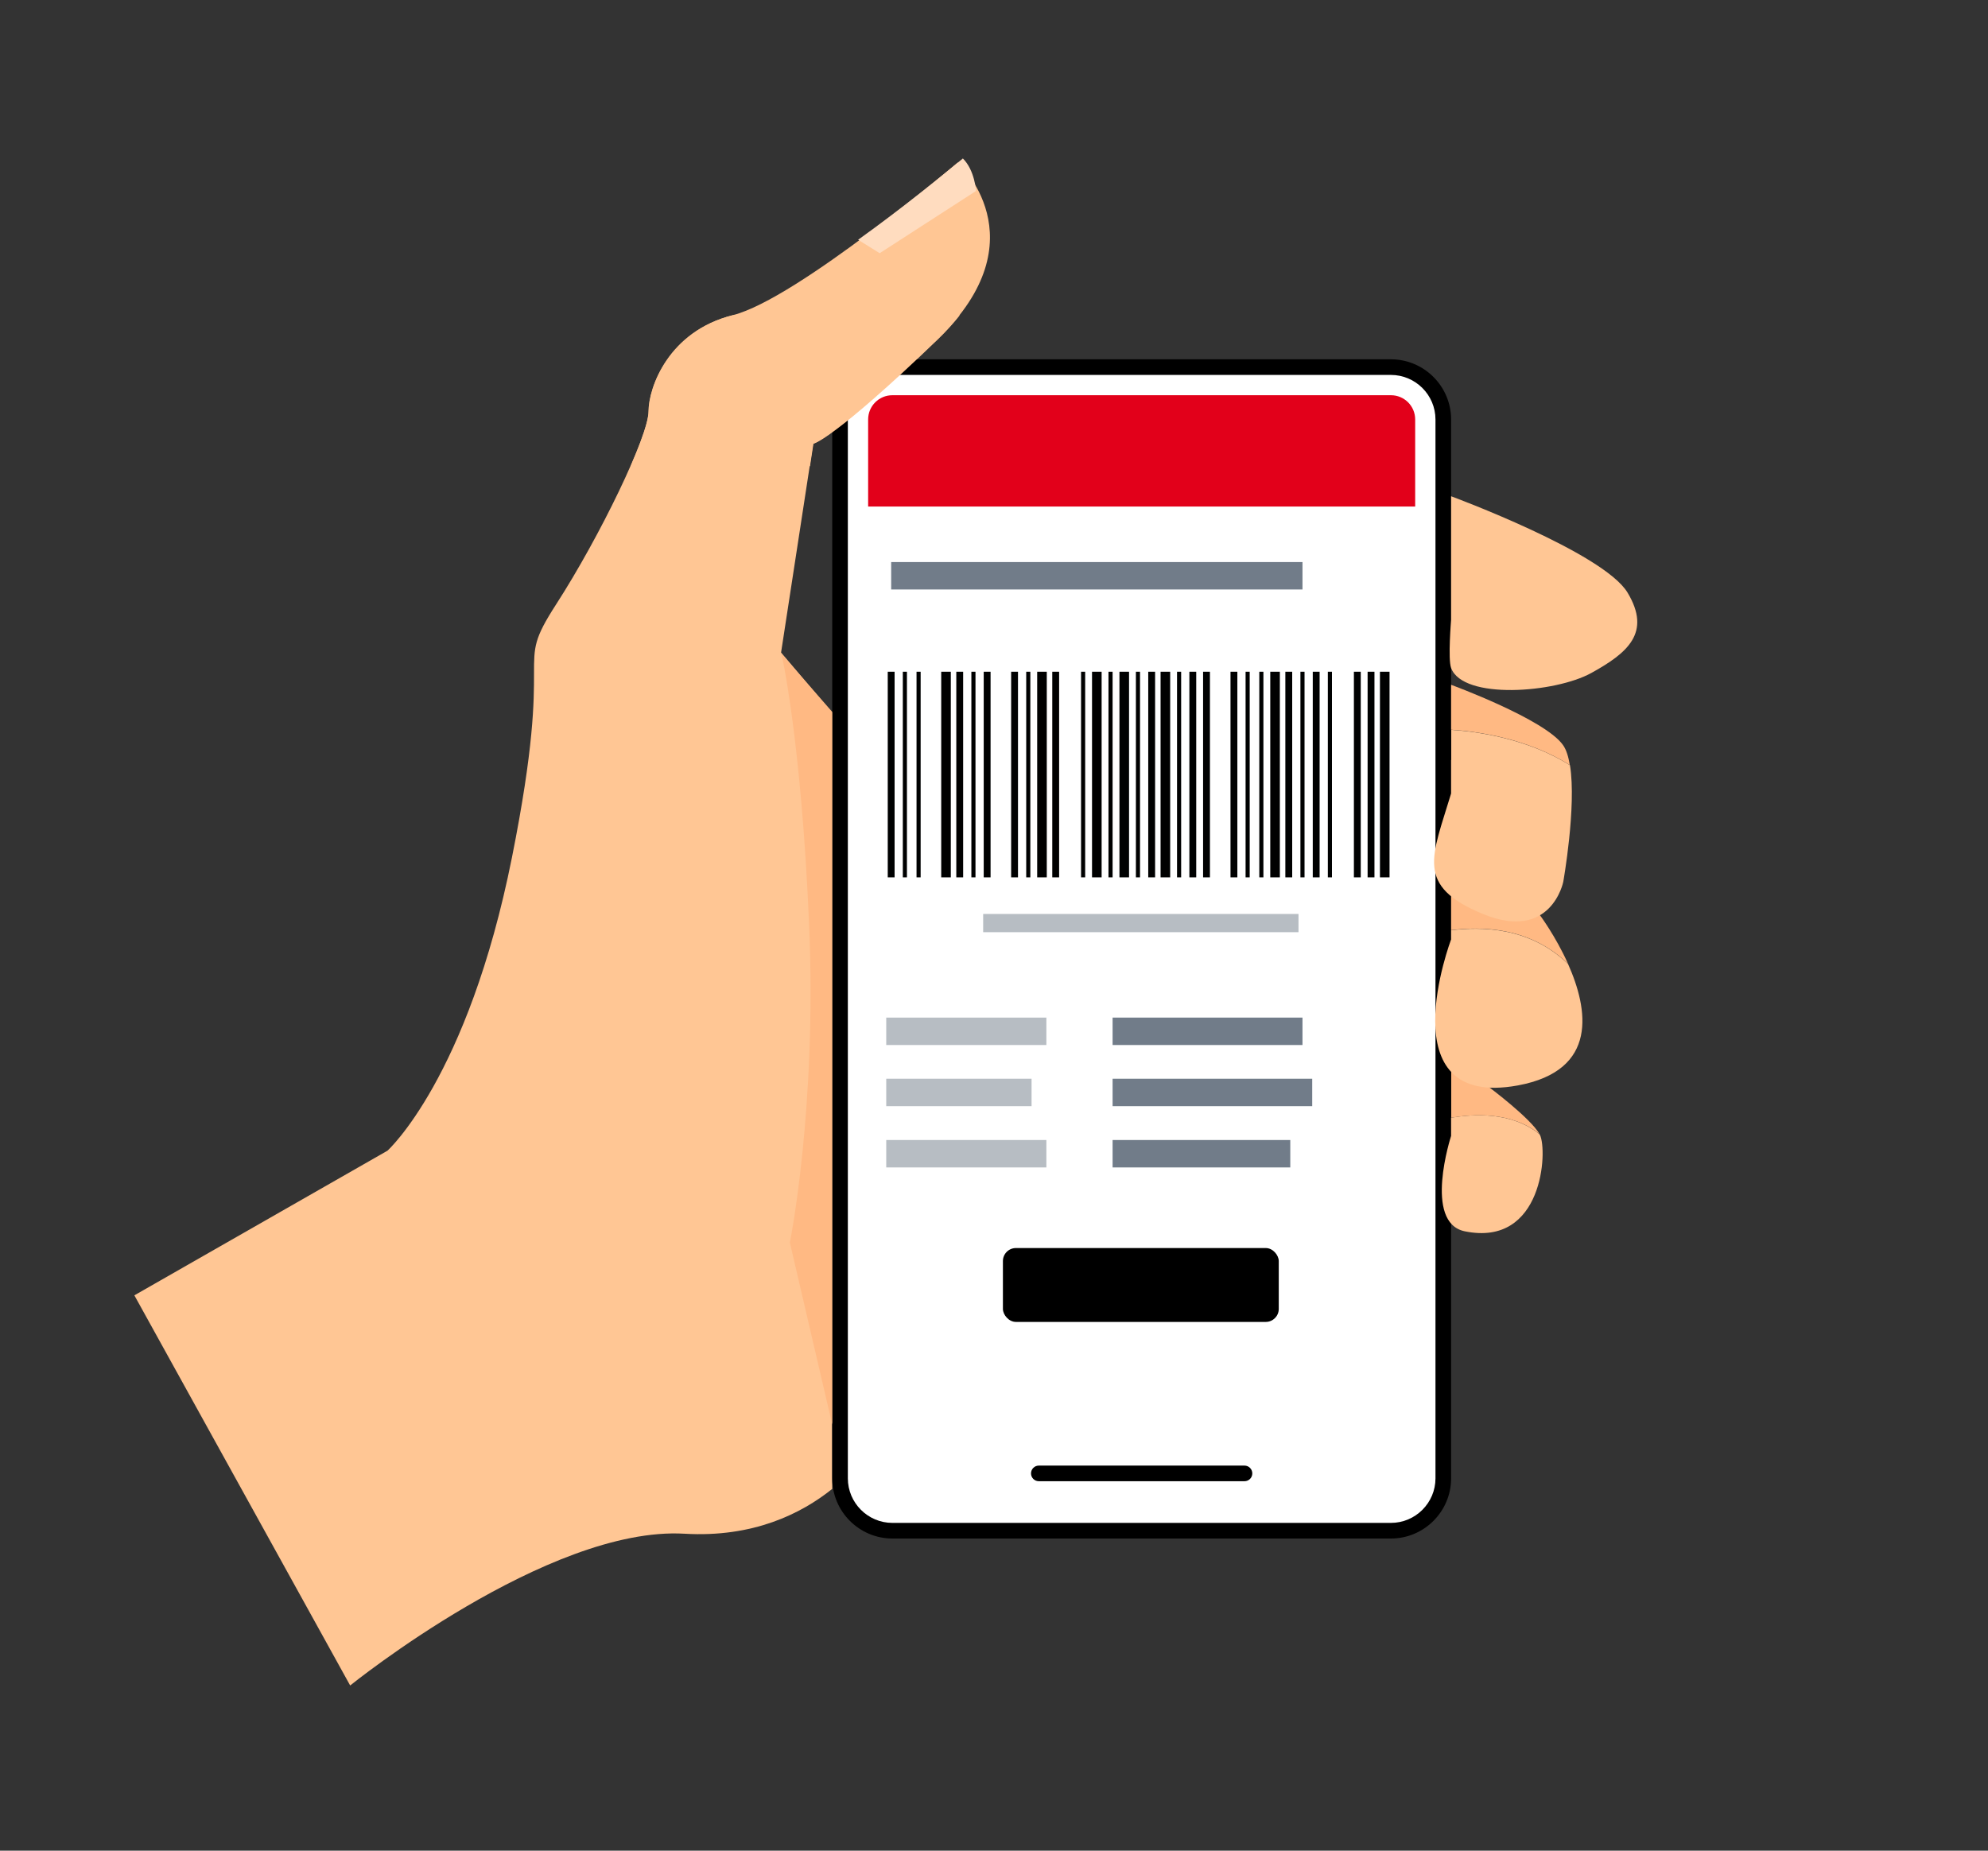 <?xml version="1.0" encoding="UTF-8"?><svg id="Ebene_1" xmlns="http://www.w3.org/2000/svg" viewBox="0 0 145 135"><rect x="0" y="0" width="145" height="135" fill="#333333" stroke="none"/><path d="M60.7,52l-3.73-4.4,2.34-15.24s1.47-.29,9.08-7.62c7.62-7.33,1.47-12.89,1.47-12.89,0,0-11.72,9.96-16.41,11.14-4.69,1.17-6.15,5.27-6.15,7.03s-3.52,9.08-6.74,14.07,0,2.34-3.22,18.46c-3.22,16.12-9.08,21.39-9.08,21.39l-18.46,10.55,15.74,28.46s14.44-11.66,24.4-11.07c4.98.29,8.49-1.45,10.76-3.27v-56.61Z" style="fill:#ffc694;"/><rect x="61.27" y="26.78" width="44" height="84.88" rx="3.82" ry="3.82" style="fill:#fff;"/><path d="M60.7,107.84V30.6c0-2.42,1.97-4.39,4.39-4.39h36.36c2.42,0,4.39,1.97,4.39,4.39v77.24c0,2.42-1.97,4.39-4.39,4.39h-36.36c-2.42,0-4.39-1.97-4.39-4.39ZM65.09,27.35c-1.79,0-3.25,1.46-3.25,3.25v77.24c0,1.79,1.46,3.25,3.25,3.25h36.36c1.79,0,3.25-1.46,3.25-3.25V30.6c0-1.79-1.46-3.25-3.25-3.25h-36.36Z"/><path d="M75.77,108.05h15c.31,0,.57-.25.57-.57,0-.31-.25-.57-.57-.57h-15c-.31,0-.57.25-.57.57,0,.31.25.57.57.57Z"/><path d="M71.19,13.93s-.09-1.51-.96-2.37c-1.31,1.09-4.4,3.61-7.64,5.93l1.57.98,7.03-4.54Z" style="fill:#ffdcbf;"/><path d="M105.84,81.53v1.33s-2.06,6.33,1,6.96c5.73,1.17,6.04-5.91,5.48-7.03-.01-.02-.03-.04-.04-.06-2.08-1.68-4.86-1.45-6.44-1.2Z" style="fill:#ffc694;"/><path d="M108.64,79.33l-2.79-2.23v4.43c1.58-.25,4.36-.48,6.44,1.2-.64-1.15-3.65-3.4-3.65-3.4Z" style="fill:#ffb983;"/><path d="M105.84,36.2s11.11,4.1,12.87,7.03,0,4.4-2.64,5.86-9.35,1.98-10.23-.36c-.24-.64,0-3.52,0-3.52v-9.01Z" style="fill:#ffc694;"/><path d="M114.37,70.31c-.9-2.01-2.05-3.55-2.05-3.55l-6.48-1.99v3.08c2.19-.27,5.72-.26,8.53,2.46Z" style="fill:#ffb983;"/><path d="M105.84,67.85v.68s-4.71,12.4,4.86,10.65c5.93-1.09,5.13-5.59,3.67-8.86-2.8-2.72-6.34-2.73-8.53-2.46Z" style="fill:#ffc694;"/><path d="M105.84,55.44v2.44c-1.38,4.6-2.66,6.74,2.32,8.79s5.86-2.34,5.86-2.34c0,0,.98-5.5.49-8.51-3.13-1.97-6.83-2.46-8.66-2.58v2.2Z" style="fill:#ffc694;"/><path d="M105.84,49.95v3.28c1.84.12,5.53.61,8.66,2.58-.1-.6-.25-1.11-.49-1.45-1.31-1.89-8.18-4.41-8.18-4.41Z" style="fill:#ffb983;"/><path d="M60.7,103.91v-51.98l-3.7-4.24s1.43,6.18,2.01,19.65c.59,13.48-1.4,23.3-1.4,23.3l3.09,13.27Z" style="fill:#ffb983;"/><rect x="73.15" y="91.04" width="20.12" height="5.39" rx=".95" ry=".95"/><rect x="64.64" y="74.23" width="11.68" height="2" style="fill:#717c89; opacity:.5;"/><rect x="71.71" y="66.67" width="23" height="1.33" style="fill:#717c89; opacity:.5;"/><rect x="81.15" y="74.23" width="13.85" height="2" style="fill:#717c89;"/><rect x="65" y="41" width="30" height="2" style="fill:#717c89;"/><rect x="64.64" y="78.69" width="10.6" height="2" style="fill:#717c89; opacity:.5;"/><rect x="81.15" y="78.69" width="14.56" height="2" style="fill:#717c89;"/><rect x="64.64" y="83.16" width="11.68" height="2" style="fill:#717c89; opacity:.5;"/><rect x="81.15" y="83.16" width="12.96" height="2" style="fill:#717c89;"/><line x1="65" y1="49" x2="65" y2="64" style="fill:none; stroke:#000101; stroke-miterlimit:10; stroke-width:.5px;"/><line x1="66" y1="49" x2="66" y2="64" style="fill:none; stroke:#000101; stroke-miterlimit:10; stroke-width:.3px;"/><line x1="67" y1="49" x2="67" y2="64" style="fill:none; stroke:#000101; stroke-miterlimit:10; stroke-width:.3px;"/><line x1="69" y1="49" x2="69" y2="64" style="fill:none; stroke:#000101; stroke-miterlimit:10; stroke-width:.7px;"/><line x1="70" y1="49" x2="70" y2="64" style="fill:none; stroke:#000101; stroke-miterlimit:10; stroke-width:.5px;"/><line x1="71" y1="49" x2="71" y2="64" style="fill:none; stroke:#000101; stroke-miterlimit:10; stroke-width:.3px;"/><line x1="72" y1="49" x2="72" y2="64" style="fill:none; stroke:#000101; stroke-miterlimit:10; stroke-width:.5px;"/><line x1="74" y1="49" x2="74" y2="64" style="fill:none; stroke:#000101; stroke-miterlimit:10; stroke-width:.5px;"/><line x1="75" y1="49" x2="75" y2="64" style="fill:none; stroke:#000101; stroke-miterlimit:10; stroke-width:.3px;"/><line x1="76" y1="49" x2="76" y2="64" style="fill:none; stroke:#000101; stroke-miterlimit:10; stroke-width:.7px;"/><line x1="77" y1="49" x2="77" y2="64" style="fill:none; stroke:#000101; stroke-miterlimit:10; stroke-width:.5px;"/><line x1="79" y1="49" x2="79" y2="64" style="fill:none; stroke:#000101; stroke-miterlimit:10; stroke-width:.3px;"/><line x1="80" y1="49" x2="80" y2="64" style="fill:none; stroke:#000101; stroke-miterlimit:10; stroke-width:.7px;"/><line x1="81" y1="49" x2="81" y2="64" style="fill:none; stroke:#000101; stroke-miterlimit:10; stroke-width:.3px;"/><line x1="82" y1="49" x2="82" y2="64" style="fill:none; stroke:#000101; stroke-miterlimit:10; stroke-width:.7px;"/><line x1="83" y1="49" x2="83" y2="64" style="fill:none; stroke:#000101; stroke-miterlimit:10; stroke-width:.3px;"/><line x1="84" y1="49" x2="84" y2="64" style="fill:none; stroke:#000101; stroke-miterlimit:10; stroke-width:.5px;"/><line x1="85" y1="49" x2="85" y2="64" style="fill:none; stroke:#000101; stroke-miterlimit:10; stroke-width:.7px;"/><line x1="86" y1="49" x2="86" y2="64" style="fill:none; stroke:#000101; stroke-miterlimit:10; stroke-width:.3px;"/><line x1="87" y1="49" x2="87" y2="64" style="fill:none; stroke:#000101; stroke-miterlimit:10; stroke-width:.5px;"/><line x1="88" y1="49" x2="88" y2="64" style="fill:none; stroke:#000101; stroke-miterlimit:10; stroke-width:.5px;"/><line x1="90" y1="49" x2="90" y2="64" style="fill:none; stroke:#000101; stroke-miterlimit:10; stroke-width:.5px;"/><line x1="91" y1="49" x2="91" y2="64" style="fill:none; stroke:#000101; stroke-miterlimit:10; stroke-width:.3px;"/><line x1="92" y1="49" x2="92" y2="64" style="fill:none; stroke:#000101; stroke-miterlimit:10; stroke-width:.3px;"/><line x1="93" y1="49" x2="93" y2="64" style="fill:none; stroke:#000101; stroke-miterlimit:10; stroke-width:.7px;"/><line x1="94" y1="49" x2="94" y2="64" style="fill:none; stroke:#000101; stroke-miterlimit:10; stroke-width:.5px;"/><line x1="95" y1="49" x2="95" y2="64" style="fill:none; stroke:#000101; stroke-miterlimit:10; stroke-width:.3px;"/><line x1="96" y1="49" x2="96" y2="64" style="fill:none; stroke:#000101; stroke-miterlimit:10; stroke-width:.5px;"/><line x1="97" y1="49" x2="97" y2="64" style="fill:none; stroke:#000101; stroke-miterlimit:10; stroke-width:.3px;"/><line x1="99" y1="49" x2="99" y2="64" style="fill:none; stroke:#000101; stroke-miterlimit:10; stroke-width:.5px;"/><line x1="100" y1="49" x2="100" y2="64" style="fill:none; stroke:#000101; stroke-miterlimit:10; stroke-width:.5px;"/><line x1="101" y1="49" x2="101" y2="64" style="fill:none; stroke:#000101; stroke-miterlimit:10; stroke-width:.7px;"/><path d="M63.32,36.95h39.9v-6.35c0-.98-.79-1.77-1.77-1.77h-36.36c-.98,0-1.77.79-1.77,1.77v6.35Z" style="fill:#e2001a;"/><path d="M53.43,23c-4.66,1.18-6.12,5.27-6.12,7.02,0,.67-.51,2.14-1.31,3.98h13.08l.25-1.63s1.47-.29,9.08-7.62c.62-.6,1.14-1.18,1.59-1.75h-16.56Z" style="fill:#ffc694;"/></svg>